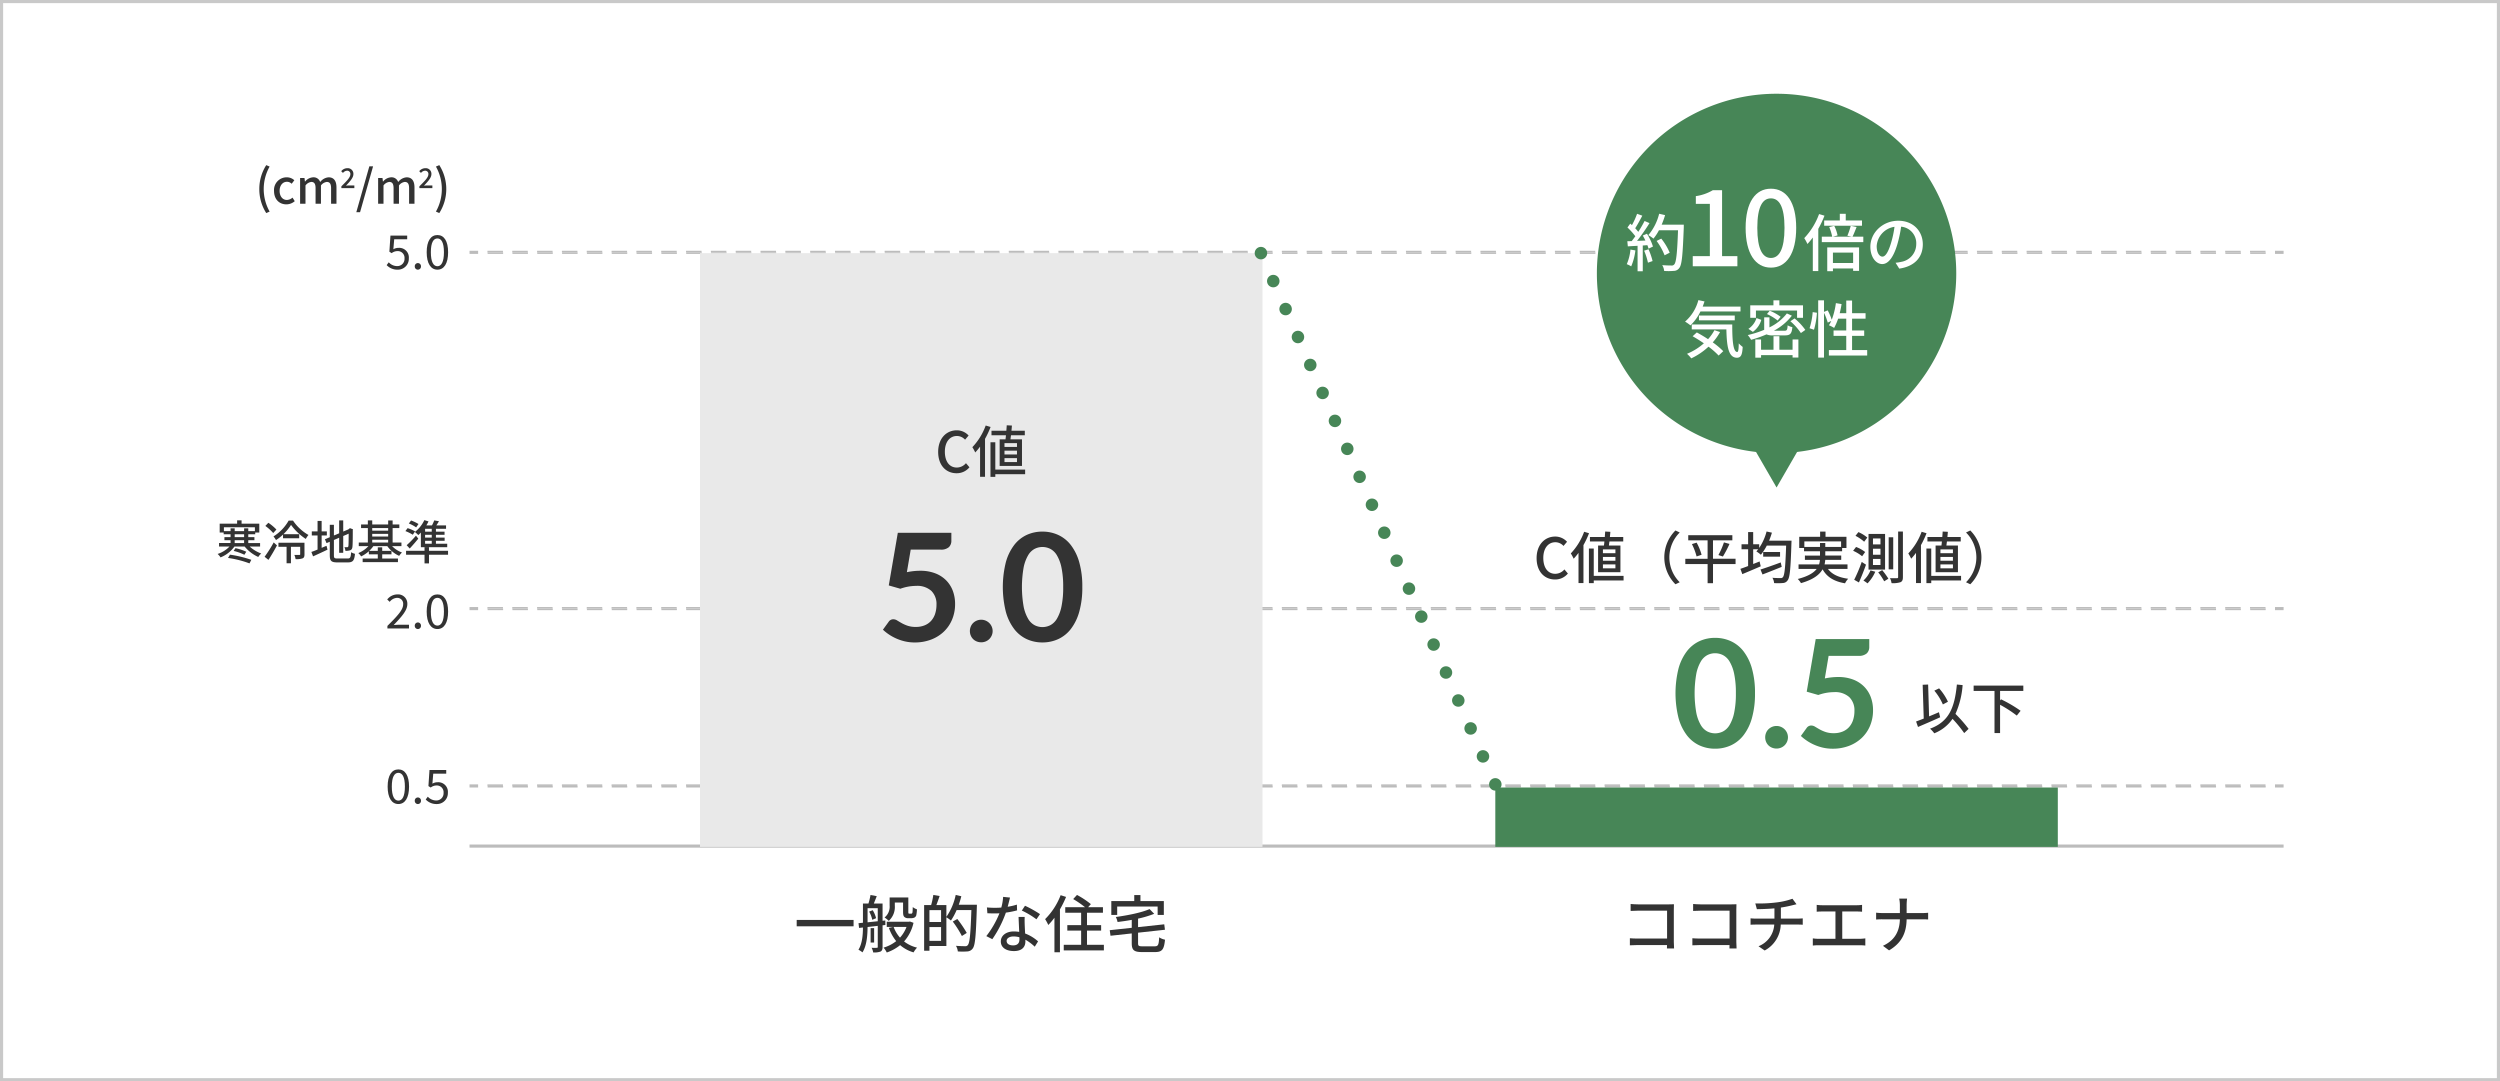 <svg id="img_performance14" xmlns="http://www.w3.org/2000/svg" xmlns:xlink="http://www.w3.org/1999/xlink" width="800" height="346" viewBox="0 0 800 346">
  <rect x="0" y="0" width="800" height="346" fill="#808080" stroke="none"/>
  <defs>
    <clipPath id="clip-path">
      <rect id="長方形_24309" data-name="長方形 24309" width="800" height="346" fill="none"/>
    </clipPath>
  </defs>
  <rect id="長方形_24304" data-name="長方形 24304" width="798.999" height="345" transform="translate(0.5 0.5)" fill="#fff"/>
  <path id="パス_12587" data-name="パス 12587" d="M1,1H799V345H1ZM0,346H800V0H0Z" fill="#c9c9c9"/>
  <g id="グループ_11950" data-name="グループ 11950">
    <g id="グループ_11949" data-name="グループ 11949" clip-path="url(#clip-path)">
      <path id="パス_12588" data-name="パス 12588" d="M123.73,84.838l.675-.9a3.62,3.62,0,0,0,2.7,1.214,2.3,2.3,0,0,0,2.34-2.43,2.159,2.159,0,0,0-2.28-2.369,3.009,3.009,0,0,0-1.83.66l-.735-.465.345-5.145H130.3v1.17h-4.155l-.27,3.195a3.2,3.2,0,0,1,1.635-.451,3.082,3.082,0,0,1,3.315,3.36,3.491,3.491,0,0,1-3.6,3.615,4.671,4.671,0,0,1-3.495-1.455" fill="#333"/>
      <path id="パス_12589" data-name="パス 12589" d="M132.73,85.258a.993.993,0,1,1,1.98,0,.991.991,0,1,1-1.98,0" fill="#333"/>
      <path id="パス_12590" data-name="パス 12590" d="M136.54,80.713c0-3.584,1.305-5.5,3.435-5.5s3.42,1.935,3.42,5.5c0,3.586-1.29,5.58-3.42,5.58s-3.435-1.994-3.435-5.58m5.52,0c0-3.135-.84-4.409-2.085-4.409-1.26,0-2.1,1.274-2.1,4.409s.84,4.485,2.1,4.485c1.245,0,2.085-1.35,2.085-4.485" fill="#333"/>
      <path id="パス_12591" data-name="パス 12591" d="M123.97,200.288c3.225-3.21,5.04-5.13,5.04-6.885a1.885,1.885,0,0,0-2.025-2.085,3.129,3.129,0,0,0-2.28,1.276l-.795-.766a4.2,4.2,0,0,1,3.24-1.619,2.961,2.961,0,0,1,3.195,3.135c0,2.009-1.831,4-4.365,6.673.57-.044,1.23-.1,1.8-.1h3.1V201.1H123.97Z" fill="#333"/>
      <path id="パス_12592" data-name="パス 12592" d="M132.73,200.258a.993.993,0,1,1,1.98,0,.991.991,0,1,1-1.98,0" fill="#333"/>
      <path id="パス_12593" data-name="パス 12593" d="M136.54,195.713c0-3.584,1.305-5.5,3.435-5.5s3.42,1.935,3.42,5.5c0,3.586-1.29,5.58-3.42,5.58s-3.435-1.994-3.435-5.58m5.52,0c0-3.135-.84-4.409-2.085-4.409-1.26,0-2.1,1.274-2.1,4.409s.84,4.485,2.1,4.485c1.245,0,2.085-1.35,2.085-4.485" fill="#333"/>
      <path id="パス_12594" data-name="パス 12594" d="M124.045,251.713c0-3.584,1.305-5.5,3.435-5.5s3.42,1.935,3.42,5.5c0,3.586-1.29,5.58-3.42,5.58s-3.435-1.994-3.435-5.58m5.52,0c0-3.135-.84-4.409-2.085-4.409s-2.1,1.274-2.1,4.409.84,4.485,2.1,4.485,2.085-1.35,2.085-4.485" fill="#333"/>
      <path id="パス_12595" data-name="パス 12595" d="M132.73,256.258a.993.993,0,1,1,1.98,0,.991.991,0,1,1-1.98,0" fill="#333"/>
      <path id="パス_12596" data-name="パス 12596" d="M136.225,255.838l.675-.9a3.62,3.62,0,0,0,2.7,1.214,2.3,2.3,0,0,0,2.34-2.43,2.159,2.159,0,0,0-2.28-2.369,3.009,3.009,0,0,0-1.83.66l-.735-.465.345-5.145h5.355v1.17H138.64l-.27,3.195a3.2,3.2,0,0,1,1.635-.451,3.082,3.082,0,0,1,3.315,3.36,3.491,3.491,0,0,1-3.6,3.615,4.671,4.671,0,0,1-3.495-1.455" fill="#333"/>
      <path id="パス_12597" data-name="パス 12597" d="M79.9,174.9a11.237,11.237,0,0,0,3.69,2.22,5.1,5.1,0,0,0-.944,1.111,11.951,11.951,0,0,1-4.351-3.331H75.01a10.015,10.015,0,0,1-4.44,3.465,5.3,5.3,0,0,0-.93-1.1,9.181,9.181,0,0,0,3.795-2.37H70.09v-1.125h3.69v-.915H71.815v-.975H73.78v-.914H71.575V170.4H70.3v-2.835h5.579v-1.049h1.426v1.049h5.669V170.4H81.669v.571h-2.22v.914h1.966v.975H79.449v.915h3.78V174.9Zm-6.119-4.935v-.9H75.1v.9h3.015v-.9h1.334v.9h2.115v-1.23H71.65v1.23Zm-.2,7.53a36.016,36.016,0,0,1,6.84,1.65l-.585,1.14a32.442,32.442,0,0,0-6.869-1.74Zm1.77-2.085a17.023,17.023,0,0,1,3.465,1.141l-.614.974a16.845,16.845,0,0,0-3.435-1.23Zm-.254-3.525h3.015v-.914H75.1Zm0,1.89h3.015v-.915H75.1Z" fill="#333"/>
      <path id="パス_12598" data-name="パス 12598" d="M84.67,178.168a39.232,39.232,0,0,0,2.91-4.59l1.05.946c-.81,1.529-1.815,3.255-2.73,4.635Zm2.76-7.59a14.7,14.7,0,0,0-2.52-2.279l.96-1.006a15.088,15.088,0,0,1,2.58,2.16Zm6.33-3.989a14.749,14.749,0,0,0,4.95,4.6,7.268,7.268,0,0,0-.855,1.275,17.85,17.85,0,0,1-4.725-4.5,15.6,15.6,0,0,1-2.445,2.984H95.74v1.291H90.565v-1.17a14.809,14.809,0,0,1-2.25,1.754,8.052,8.052,0,0,0-.8-1.169,14.175,14.175,0,0,0,4.86-5.07Zm3.675,10.8c0,.674-.12,1.08-.615,1.289a5.8,5.8,0,0,1-2.235.24,4.973,4.973,0,0,0-.4-1.349c.75.029,1.41.014,1.605.014.225-.014.27-.059.27-.224v-2.386H93.1v5.28H91.705v-5.28h-2.6v-1.305h8.325Z" fill="#333"/>
      <path id="パス_12599" data-name="パス 12599" d="M102.925,175.319c.509-.225,1.049-.45,1.56-.66l.315,1.23c-1.576.765-3.286,1.545-4.62,2.145l-.541-1.411c.541-.179,1.23-.449,1.98-.764v-4.5H99.775v-1.32h1.844v-3.33h1.306v3.33h1.665v1.32h-1.665Zm8.339,3.4c.825,0,.975-.375,1.1-2.01a3.98,3.98,0,0,0,1.23.51c-.195,2.07-.615,2.746-2.25,2.746H107.9c-1.845,0-2.369-.466-2.369-2.266v-4.334l-1.036.434-.525-1.229,1.561-.66v-3.975h1.319v3.42l1.681-.7V166.53h1.3V170.1l1.635-.69.27-.209.24-.2.975.375-.06.24c0,2.79-.03,4.83-.12,5.415-.075.629-.33.96-.795,1.08a4.622,4.622,0,0,1-1.44.165,4.289,4.289,0,0,0-.315-1.185c.315.015.72.015.87.015.195,0,.33-.06.39-.361s.09-1.7.09-3.974l-1.74.75v5.385h-1.3v-4.831l-1.681.721v4.92c0,.84.165,1,1.125,1Z" fill="#333"/>
      <path id="パス_12600" data-name="パス 12600" d="M125.469,174.764a8.541,8.541,0,0,0,3.165,2.039,5.676,5.676,0,0,0-.9,1.08,9.57,9.57,0,0,1-3.795-3.119H119.47a9.594,9.594,0,0,1-1.32,1.514h2.745v-1.125h1.41v1.125h2.969v1.111h-2.969v1.334h5.039v1.155H116.05v-1.155h4.845v-1.334H118.03V176.4a10.511,10.511,0,0,1-2.475,1.651,4.717,4.717,0,0,0-.9-1.066,8.947,8.947,0,0,0,3.24-2.219h-3.09v-1.156h2.91v-4.634H115.54v-1.14h2.175v-1.3h1.4v1.3h5.1v-1.291h1.425v1.291h2.145v1.14h-2.145v4.634h2.82v1.156Zm-6.359-4.951h5.1v-.84h-5.1Zm0,1.875h5.1v-.854h-5.1Zm0,1.92h5.1v-.9h-5.1Z" fill="#333"/>
      <path id="パス_12601" data-name="パス 12601" d="M132.1,171.119a13.418,13.418,0,0,0-2.37-1.17l.705-.945a12.649,12.649,0,0,1,2.385,1.035Zm11.279,6.389h-6.1v2.775H135.85v-2.775h-5.91v-1.244h5.91v-1.141h1.424v1.141h6.1Zm-13.244-3.045a30.5,30.5,0,0,0,2.969-3.045l.75.945c-.839,1.051-1.829,2.175-2.744,3.165Zm3.03-5.7a10.585,10.585,0,0,0-2.34-1.245l.72-.96a12.488,12.488,0,0,1,2.37,1.125Zm1.515,1.665c-.27.284-.555.554-.826.795a11.833,11.833,0,0,0-1.094-.991,10.357,10.357,0,0,0,3.03-3.795l1.335.42a13.193,13.193,0,0,1-.69,1.261h1.8a12.806,12.806,0,0,0,.721-1.59l1.514.27c-.27.449-.554.914-.824,1.32h3.089v1.094h-3.239v.916h2.759v1.019h-2.759v.885h2.789v1.02h-2.789V174h3.614v1.1H134.68Zm3.48-1.216h-2.13v.916h2.13Zm0,1.935h-2.13v.885h2.13Zm0,1.9h-2.13V174h2.13Z" fill="#333"/>
      <rect id="長方形_24305" data-name="長方形 24305" width="580" height="0.5" transform="translate(150.5 270.5)" fill="none" stroke="#bcbcbc" stroke-miterlimit="10" stroke-width="0.5"/>
      <rect id="長方形_24306" data-name="長方形 24306" width="580" height="0.5" transform="translate(150.5 232.5)" fill="none" stroke="#fff" stroke-miterlimit="10" stroke-width="0.5"/>
      <path id="パス_12602" data-name="パス 12602" d="M728,251.25h2.5v.5H728" fill="none" stroke="#bcbcbc" stroke-miterlimit="10" stroke-width="0.5"/>
      <line id="線_291" data-name="線 291" x1="570.531" transform="translate(154.49 251.75)" fill="none" stroke="#bcbcbc" stroke-miterlimit="10" stroke-width="0.5" stroke-dasharray="4.965 2.979"/>
      <path id="パス_12603" data-name="パス 12603" d="M153,251.75h-2.5v-.5H153" fill="none" stroke="#bcbcbc" stroke-miterlimit="10" stroke-width="0.5"/>
      <line id="線_292" data-name="線 292" x2="570.531" transform="translate(155.979 251.25)" fill="none" stroke="#bcbcbc" stroke-miterlimit="10" stroke-width="0.5" stroke-dasharray="4.965 2.979"/>
      <path id="パス_12604" data-name="パス 12604" d="M728,80.5h2.5V81H728" fill="none" stroke="#bcbcbc" stroke-miterlimit="10" stroke-width="0.5"/>
      <line id="線_293" data-name="線 293" x1="570.531" transform="translate(154.49 81)" fill="none" stroke="#bcbcbc" stroke-miterlimit="10" stroke-width="0.5" stroke-dasharray="4.965 2.979"/>
      <path id="パス_12605" data-name="パス 12605" d="M153,81h-2.5v-.5H153" fill="none" stroke="#bcbcbc" stroke-miterlimit="10" stroke-width="0.5"/>
      <line id="線_294" data-name="線 294" x2="570.531" transform="translate(155.979 80.5)" fill="none" stroke="#bcbcbc" stroke-miterlimit="10" stroke-width="0.5" stroke-dasharray="4.965 2.979"/>
      <path id="パス_12606" data-name="パス 12606" d="M728,194.5h2.5v.5H728" fill="none" stroke="#bcbcbc" stroke-miterlimit="10" stroke-width="0.5"/>
      <line id="線_295" data-name="線 295" x1="570.531" transform="translate(154.49 195)" fill="none" stroke="#bcbcbc" stroke-miterlimit="10" stroke-width="0.5" stroke-dasharray="4.965 2.979"/>
      <path id="パス_12607" data-name="パス 12607" d="M153,195h-2.5v-.5H153" fill="none" stroke="#bcbcbc" stroke-miterlimit="10" stroke-width="0.5"/>
      <line id="線_296" data-name="線 296" x2="570.531" transform="translate(155.979 194.5)" fill="none" stroke="#bcbcbc" stroke-miterlimit="10" stroke-width="0.5" stroke-dasharray="4.965 2.979"/>
      <rect id="長方形_24307" data-name="長方形 24307" width="580" height="0.5" transform="translate(150.5 156.5)" fill="none" stroke="#fff" stroke-miterlimit="10" stroke-width="0.5"/>
      <rect id="長方形_24308" data-name="長方形 24308" width="580" height="0.5" transform="translate(150.5 118.5)" fill="none" stroke="#fff" stroke-miterlimit="10" stroke-width="0.5"/>
      <path id="パス_12608" data-name="パス 12608" d="M82.981,60.505a14.132,14.132,0,0,1,2.22-7.664l1.08.465a14.657,14.657,0,0,0,0,14.4l-1.08.48a14.149,14.149,0,0,1-2.22-7.68" fill="#333"/>
      <path id="パス_12609" data-name="パス 12609" d="M87.691,61.075A4.049,4.049,0,0,1,91.77,56.74a3.54,3.54,0,0,1,2.415.945l-.854,1.125a2.157,2.157,0,0,0-1.471-.645c-1.4,0-2.385,1.17-2.385,2.91s.96,2.91,2.325,2.91a2.824,2.824,0,0,0,1.8-.75l.72,1.14a4.083,4.083,0,0,1-2.685,1.019c-2.235,0-3.944-1.574-3.944-4.319" fill="#333"/>
      <path id="パス_12610" data-name="パス 12610" d="M96.031,56.95h1.41l.135,1.155h.045a3.594,3.594,0,0,1,2.55-1.365,2.2,2.2,0,0,1,2.28,1.515,3.8,3.8,0,0,1,2.684-1.515c1.725,0,2.536,1.17,2.536,3.27V65.2h-1.725V60.22c0-1.425-.45-2-1.38-2a2.752,2.752,0,0,0-1.86,1.125V65.2h-1.725V60.22c0-1.425-.435-2-1.38-2a2.729,2.729,0,0,0-1.845,1.125V65.2H96.031Z" fill="#333"/>
      <path id="パス_12611" data-name="パス 12611" d="M109.24,59.619c1.793-1.758,2.877-2.877,2.877-3.855a1.019,1.019,0,0,0-1.093-1.137,1.742,1.742,0,0,0-1.268.717l-.569-.56a2.526,2.526,0,0,1,1.959-.962,1.8,1.8,0,0,1,1.942,1.889c0,1.145-1.041,2.3-2.379,3.7.324-.035.734-.061,1.05-.061h1.634v.857H109.24Z" fill="#333"/>
      <path id="パス_12612" data-name="パス 12612" d="M118.19,53.216h1.2L115.22,67.9h-1.2Z" fill="#333"/>
      <path id="パス_12613" data-name="パス 12613" d="M121,56.95H122.4l.136,1.155h.045a3.592,3.592,0,0,1,2.55-1.365,2.2,2.2,0,0,1,2.279,1.515A3.8,3.8,0,0,1,130.1,56.74c1.725,0,2.535,1.17,2.535,3.27V65.2H130.91V60.22c0-1.425-.45-2-1.38-2a2.754,2.754,0,0,0-1.86,1.125V65.2h-1.725V60.22c0-1.425-.434-2-1.38-2a2.728,2.728,0,0,0-1.844,1.125V65.2H121Z" fill="#333"/>
      <path id="パス_12614" data-name="パス 12614" d="M134.205,59.619c1.792-1.758,2.876-2.877,2.876-3.855a1.019,1.019,0,0,0-1.093-1.137,1.74,1.74,0,0,0-1.267.717l-.569-.56a2.524,2.524,0,0,1,1.958-.962,1.8,1.8,0,0,1,1.942,1.889c0,1.145-1.04,2.3-2.378,3.7.323-.035.734-.061,1.049-.061h1.634v.857h-4.152Z" fill="#333"/>
      <path id="パス_12615" data-name="パス 12615" d="M139.495,67.705a14.657,14.657,0,0,0,0-14.4l1.08-.465a14.289,14.289,0,0,1,0,15.343Z" fill="#333"/>
    </g>
  </g>
  <rect id="長方形_24310" data-name="長方形 24310" width="180" height="190" transform="translate(224 81)" fill="#e9e9e9"/>
  <rect id="長方形_24311" data-name="長方形 24311" width="180" height="19" transform="translate(478.5 252)" fill="#478657"/>
  <line id="線_297" data-name="線 297" transform="translate(403.5 81)" fill="none" stroke="#478657" stroke-linecap="round" stroke-miterlimit="10" stroke-width="4"/>
  <line id="線_298" data-name="線 298" x2="69.079" y2="156.579" transform="translate(407.447 89.947)" fill="none" stroke="#478657" stroke-linecap="round" stroke-miterlimit="10" stroke-width="4" stroke-dasharray="0 9.779"/>
  <line id="線_299" data-name="線 299" transform="translate(478.5 251)" fill="none" stroke="#478657" stroke-linecap="round" stroke-miterlimit="10" stroke-width="4"/>
  <g id="グループ_11951" data-name="グループ 11951" clip-path="url(#clip-path)">
    <path id="パス_12616" data-name="パス 12616" d="M626,87.5A57.5,57.5,0,1,1,568.5,30,57.5,57.5,0,0,1,626,87.5" fill="#478657"/>
    <path id="パス_12617" data-name="パス 12617" d="M300.213,144.61c0-4.321,2.629-6.914,5.978-6.914a5.1,5.1,0,0,1,3.762,1.674l-1.134,1.333a3.525,3.525,0,0,0-2.592-1.189c-2.287,0-3.871,1.908-3.871,5.024,0,3.15,1.476,5.077,3.816,5.077a3.835,3.835,0,0,0,2.936-1.4l1.116,1.314a5.232,5.232,0,0,1-4.123,1.908c-3.331,0-5.888-2.484-5.888-6.823" fill="#333"/>
    <path id="パス_12618" data-name="パス 12618" d="M316.99,136.634a29,29,0,0,1-1.783,3.8v12.153h-1.584v-9.668a20.867,20.867,0,0,1-1.549,1.872,12.908,12.908,0,0,0-.918-1.692,20.024,20.024,0,0,0,4.268-6.933Zm11.055,15.106H318.5v.864h-1.549V141.531H318.5v8.75h9.542Zm-6.283-11.163c.053-.4.107-.847.143-1.3h-4.627v-1.44h4.753c.055-.612.09-1.206.126-1.746l1.657.09c-.036.522-.09,1.1-.144,1.656h4.267v1.44h-4.411c-.072.45-.126.9-.18,1.3h3.691v8.517h-7.148v-8.517Zm3.673,1.224h-4v1.225h4Zm0,2.413h-4v1.225h4Zm0,2.394h-4v1.261h4Z" fill="#333"/>
    <path id="パス_12619" data-name="パス 12619" d="M290.2,183.1a22.257,22.257,0,0,1,2.208-.348,20.06,20.06,0,0,1,2.04-.108,13.194,13.194,0,0,1,4.824.816,9.878,9.878,0,0,1,3.5,2.256,9.464,9.464,0,0,1,2.136,3.372,11.829,11.829,0,0,1,.72,4.164,12.72,12.72,0,0,1-.972,5.04,11.371,11.371,0,0,1-2.7,3.9,12.16,12.16,0,0,1-4.092,2.509,14.547,14.547,0,0,1-5.147.887,13.8,13.8,0,0,1-3.1-.336,15.33,15.33,0,0,1-5.124-2.2,14.934,14.934,0,0,1-1.956-1.548l1.824-2.519a1.772,1.772,0,0,1,1.512-.817,2.329,2.329,0,0,1,1.224.384q.624.384,1.428.84a11.653,11.653,0,0,0,1.9.841,7.945,7.945,0,0,0,2.627.384,7.322,7.322,0,0,0,2.88-.529,5.616,5.616,0,0,0,2.076-1.475,6.332,6.332,0,0,0,1.249-2.257,9.281,9.281,0,0,0,.419-2.844,5.886,5.886,0,0,0-1.644-4.428,6.716,6.716,0,0,0-4.859-1.6,15.181,15.181,0,0,0-5.065.912l-3.7-1.057L287.3,170.5h17.136v2.52a2.79,2.79,0,0,1-.792,2.064,3.717,3.717,0,0,1-2.688.792h-9.528Z" fill="#333"/>
    <path id="パス_12620" data-name="パス 12620" d="M310.364,201.936a3.694,3.694,0,0,1,.276-1.416,3.48,3.48,0,0,1,.756-1.151,3.676,3.676,0,0,1,2.592-1.057,3.556,3.556,0,0,1,1.429.288,3.812,3.812,0,0,1,1.151.769,3.6,3.6,0,0,1,0,5.135,3.619,3.619,0,0,1-1.151.756,3.673,3.673,0,0,1-1.429.277,3.745,3.745,0,0,1-1.439-.277,3.448,3.448,0,0,1-1.153-.756,3.5,3.5,0,0,1-.756-1.139,3.669,3.669,0,0,1-.276-1.429" fill="#333"/>
    <path id="パス_12621" data-name="パス 12621" d="M346.34,187.848a28.45,28.45,0,0,1-.972,7.885,16.145,16.145,0,0,1-2.688,5.531,10.86,10.86,0,0,1-4.056,3.252,12.02,12.02,0,0,1-5.051,1.068,11.862,11.862,0,0,1-5.029-1.068,10.8,10.8,0,0,1-4.019-3.252,16.088,16.088,0,0,1-2.664-5.531,32.907,32.907,0,0,1,0-15.781,16.11,16.11,0,0,1,2.664-5.52,10.823,10.823,0,0,1,4.019-3.252,11.861,11.861,0,0,1,5.029-1.067,12.02,12.02,0,0,1,5.051,1.067,10.879,10.879,0,0,1,4.056,3.252,16.167,16.167,0,0,1,2.688,5.52,28.412,28.412,0,0,1,.972,7.9m-6.12,0a29.324,29.324,0,0,0-.552-6.239,12.586,12.586,0,0,0-1.475-3.937,5.4,5.4,0,0,0-2.124-2.052,5.625,5.625,0,0,0-2.5-.587,5.491,5.491,0,0,0-2.46.587,5.346,5.346,0,0,0-2.1,2.052,12.587,12.587,0,0,0-1.452,3.937,36.317,36.317,0,0,0,0,12.479,12.586,12.586,0,0,0,1.452,3.937,5.353,5.353,0,0,0,2.1,2.052,5.491,5.491,0,0,0,2.46.587,5.624,5.624,0,0,0,2.5-.587,5.412,5.412,0,0,0,2.124-2.052,12.585,12.585,0,0,0,1.475-3.937,29.328,29.328,0,0,0,.552-6.24" fill="#333"/>
    <rect id="長方形_24312" data-name="長方形 24312" width="18.204" height="2.041" transform="translate(254.941 294.378)" fill="#333"/>
    <path id="パス_12622" data-name="パス 12622" d="M282.422,296.1V303c0,.78-.16,1.24-.66,1.5a5.79,5.79,0,0,1-2.34.28,5.18,5.18,0,0,0-.5-1.48c.74.02,1.44.02,1.641,0,.24,0,.32-.08.32-.3v-6.722l-3.261.361c-.02,2.56-.24,5.96-1.64,8.122a5.881,5.881,0,0,0-1.281-.841c1.241-2,1.421-4.8,1.441-7.121l-1.241.139-.179-1.52,1.42-.14v-6.141h1.76a21.769,21.769,0,0,0,.661-2.741l2,.38c-.321.8-.661,1.66-.941,2.361h2.8v5.5l.88-.08.02,1.44Zm-1.54-1.3v-4.181h-3.261v4.522Zm-1.62-3.54a8.605,8.605,0,0,1,1.08,2.56l-1.221.52a8.515,8.515,0,0,0-1-2.62Zm.46,10.341H278.6V297h1.12Zm12.6-6.3a13.361,13.361,0,0,1-3.02,5.962,10.857,10.857,0,0,0,4.161,1.98,7.1,7.1,0,0,0-1.121,1.521,11.449,11.449,0,0,1-4.3-2.322,13.964,13.964,0,0,1-4.28,2.362,6.737,6.737,0,0,0-1.021-1.561,11.935,11.935,0,0,0,4.041-2.081,14.252,14.252,0,0,1-2.341-4.24l1.321-.3h-2v-1.66h7.1l.32-.08Zm-5.981-5.5a5.98,5.98,0,0,1-1.941,4.881,7.117,7.117,0,0,0-1.339-1.081,4.428,4.428,0,0,0,1.62-3.84v-2.58h5.981v4.5c0,.339,0,.559.08.62a.4.4,0,0,0,.28.08h.44a.736.736,0,0,0,.34-.061.63.63,0,0,0,.2-.439c.04-.261.061-.861.08-1.621a4.1,4.1,0,0,0,1.341.72,11.245,11.245,0,0,1-.221,1.941,1.208,1.208,0,0,1-.639.72,2.426,2.426,0,0,1-.961.18h-1.02a1.668,1.668,0,0,1-1.181-.4c-.3-.28-.419-.641-.419-1.78V288.8h-2.641Zm-.38,6.821a10.584,10.584,0,0,0,2.04,3.421,10.722,10.722,0,0,0,2.081-3.421Z" fill="#333"/>
    <path id="パス_12623" data-name="パス 12623" d="M312.605,289.517s0,.641-.021.881c-.28,9.021-.519,12.122-1.32,13.123a2.23,2.23,0,0,1-1.74.939,21.194,21.194,0,0,1-3.021,0,4.347,4.347,0,0,0-.6-1.8c1.28.1,2.441.12,2.941.12a.9.9,0,0,0,.84-.341c.64-.66.9-3.681,1.16-11.222h-4.721a20.089,20.089,0,0,1-1.82,3.361,9.732,9.732,0,0,0-1.461-1.04v9.181h-5.421v1.521h-1.7V289.618h2.24a23.447,23.447,0,0,0,.7-3.242l2.021.341c-.34,1-.72,2.061-1.04,2.9h3.2v3.78a19.121,19.121,0,0,0,2.982-7.022l1.8.421c-.24.92-.5,1.84-.82,2.72Zm-15.184,5.522h3.721v-3.8h-3.721Zm3.721,1.62h-3.721v4.421h3.721Zm6.661,2.861a32.515,32.515,0,0,0-2.92-4.621l1.46-.82a35.673,35.673,0,0,1,3.021,4.461Z" fill="#333"/>
    <path id="パス_12624" data-name="パス 12624" d="M322.462,290.157a19.122,19.122,0,0,0,2.94-.68l.06,1.84a26.672,26.672,0,0,1-3.581.72,35.778,35.778,0,0,1-4.34,8.5l-1.921-.979a30.083,30.083,0,0,0,4.2-7.3c-.5.019-.981.04-1.46.04-.761,0-1.6-.021-2.4-.061l-.141-1.86c.78.08,1.74.12,2.541.12.66,0,1.36-.019,2.06-.08A16.323,16.323,0,0,0,321,287l2.2.221c-.16.7-.441,1.82-.74,2.94m5.441,5.6c.019.66.08,1.82.14,2.96a13.038,13.038,0,0,1,4.141,2.52l-1.06,1.7a15.651,15.651,0,0,0-3-2.241v.561c0,1.7-1.02,3.08-3.661,3.08-2.321,0-4.2-1-4.2-3.08,0-1.881,1.7-3.2,4.181-3.2a11.453,11.453,0,0,1,1.7.14c-.059-1.581-.16-3.461-.2-4.781H327.9c-.04.84-.021,1.54,0,2.341m-3.7,6.761c1.52,0,2.02-.84,2.02-1.92,0-.181,0-.42-.019-.681a6.965,6.965,0,0,0-1.861-.26c-1.32,0-2.22.6-2.22,1.42,0,.861.719,1.441,2.08,1.441m2.781-11.143,1.02-1.54a35.586,35.586,0,0,1,4.8,2.681l-1.14,1.66a25.532,25.532,0,0,0-4.681-2.8" fill="#333"/>
    <path id="パス_12625" data-name="パス 12625" d="M341.141,287.017a31.756,31.756,0,0,1-1.96,3.98v13.724h-1.76V293.678a23.277,23.277,0,0,1-1.96,2.32,17.847,17.847,0,0,0-1.021-1.88,21.52,21.52,0,0,0,4.961-7.662Zm12.1,15.323v1.78H340.4v-1.78h5.562V297.8h-4.421v-1.761h4.421v-3.961h-5.081V290.3H347.2a30.022,30.022,0,0,0-3.781-2.6l1.22-1.32a27.538,27.538,0,0,1,4.441,2.942l-.88.979h4.741v1.78h-5.1v3.961h4.521V297.8h-4.521v4.541Z" fill="#333"/>
    <path id="パス_12626" data-name="パス 12626" d="M369.5,302.82c1.12,0,1.3-.461,1.44-2.881a5.077,5.077,0,0,0,1.861.76c-.3,3.081-.881,3.961-3.181,3.961h-4.161c-2.581,0-3.3-.62-3.3-2.841V298.7l-6.8.74-.24-1.78,7.042-.761v-2.54c-1.52.279-3.06.5-4.541.68a5.881,5.881,0,0,0-.56-1.6c3.92-.54,8.3-1.42,10.8-2.54l1.481,1.521a32.522,32.522,0,0,1-5.161,1.54v2.72l8.381-.9.22,1.74-8.6.941v3.34c0,.88.219,1.021,1.42,1.021Zm-12-10.043H355.62v-4.44h7.342v-1.921h1.98v1.921h7.482v4.44h-1.981V290.1H357.5Z" fill="#333"/>
    <path id="パス_12627" data-name="パス 12627" d="M524.121,289.4h9.942c.54,0,1.241-.021,1.6-.039-.021.439-.04,1.16-.04,1.68V301.38c0,.7.04,1.68.08,2.12h-2.28c0-.28.019-.66.019-1.08h-9.482c-.819,0-1.82.04-2.4.08v-2.26c.581.039,1.461.1,2.322.1h9.582v-8.922h-9.343c-.78,0-1.8.041-2.32.081v-2.22c.7.059,1.66.119,2.32.119" fill="#333"/>
    <path id="パス_12628" data-name="パス 12628" d="M544.121,289.4h9.942c.54,0,1.241-.021,1.6-.039-.021.439-.04,1.16-.04,1.68V301.38c0,.7.04,1.68.08,2.12h-2.28c0-.28.019-.66.019-1.08h-9.482c-.819,0-1.82.04-2.4.08v-2.26c.581.039,1.461.1,2.322.1h9.582v-8.922h-9.343c-.78,0-1.8.041-2.32.081v-2.22c.7.059,1.66.119,2.32.119" fill="#333"/>
    <path id="パス_12629" data-name="パス 12629" d="M568.482,288.777a22.777,22.777,0,0,0,5.1-1.181l1.3,1.761c-.54.14-.98.239-1.3.319a36.517,36.517,0,0,1-3.7.741v3.541H575.2c.42,0,1.24-.04,1.679-.08v2.04c-.479-.04-1.12-.06-1.639-.06h-5.4a9.733,9.733,0,0,1-5.141,8.3L562.72,302.8a7.953,7.953,0,0,0,5.042-6.941H562c-.621,0-1.321.02-1.821.06v-2.06a16,16,0,0,0,1.8.1h5.841v-3.281c-1.981.18-4.161.24-5.621.26l-.5-1.841a43.992,43.992,0,0,0,6.781-.319" fill="#333"/>
    <path id="パス_12630" data-name="パス 12630" d="M583.121,289.677h10.942a12.751,12.751,0,0,0,1.8-.12v2.2a17.821,17.821,0,0,0-1.8-.08h-4.541v8.741h5.642a14.834,14.834,0,0,0,1.74-.139v2.3a13.85,13.85,0,0,0-1.74-.1h-13.2a15.109,15.109,0,0,0-1.861.1v-2.3a11.965,11.965,0,0,0,1.861.139h5.381v-8.741h-4.221c-.44,0-1.26.02-1.78.08v-2.2a14.006,14.006,0,0,0,1.78.12" fill="#333"/>
    <path id="パス_12631" data-name="パス 12631" d="M607.742,287.557h2.521a18.192,18.192,0,0,0-.14,2.16v2.461h4.961a14.689,14.689,0,0,0,1.92-.1v2.161c-.36-.04-1.241-.061-1.941-.061h-4.94c-.08,4.222-1.461,7.482-5.621,9.942l-1.961-1.459c3.841-1.781,5.321-4.7,5.421-8.483h-5.541a19.87,19.87,0,0,0-2.061.08v-2.2a17.706,17.706,0,0,0,2.021.12h5.581v-2.461a10.4,10.4,0,0,0-.22-2.16" fill="#333"/>
    <path id="パス_12632" data-name="パス 12632" d="M491.713,178.61c0-4.321,2.629-6.914,5.978-6.914a5.1,5.1,0,0,1,3.762,1.674l-1.134,1.333a3.525,3.525,0,0,0-2.592-1.189c-2.287,0-3.871,1.908-3.871,5.024,0,3.15,1.476,5.077,3.816,5.077a3.835,3.835,0,0,0,2.936-1.4l1.116,1.314a5.232,5.232,0,0,1-4.123,1.908c-3.331,0-5.888-2.484-5.888-6.823" fill="#333"/>
    <path id="パス_12633" data-name="パス 12633" d="M508.49,170.634a29,29,0,0,1-1.783,3.8v12.153h-1.584v-9.668a20.867,20.867,0,0,1-1.549,1.872,12.908,12.908,0,0,0-.918-1.692,20.024,20.024,0,0,0,4.268-6.933Zm11.055,15.106H510v.864h-1.549V175.531H510v8.75h9.542Zm-6.283-11.163c.053-.4.107-.847.143-1.3h-4.627v-1.44h4.753c.055-.612.09-1.206.126-1.746l1.657.09c-.036.522-.09,1.1-.144,1.656h4.267v1.44h-4.411c-.072.45-.126.9-.18,1.3h3.691v8.517h-7.148v-8.517Zm3.673,1.224h-4v1.225h4Zm0,2.413h-4v1.225h4Zm0,2.394h-4v1.261h4Z" fill="#333"/>
    <path id="パス_12634" data-name="パス 12634" d="M536.141,169.751l1.369.648a11.215,11.215,0,0,0,0,15.917l-1.369.649a12.175,12.175,0,0,1,0-17.214" fill="#333"/>
    <path id="パス_12635" data-name="パス 12635" d="M555.383,180.5h-7.22v6.121h-1.728V180.5H539.3v-1.694h7.13V172.9h-6.193v-1.638h14.116V172.9h-6.195v5.905h7.22Zm-12.459-6.86a18,18,0,0,1,1.584,3.888l-1.6.541a19.605,19.605,0,0,0-1.494-3.962Zm6.968,3.979a24.25,24.25,0,0,0,1.765-4.052l1.782.487a34.792,34.792,0,0,1-2.107,4.033Z" fill="#333"/>
    <path id="パス_12636" data-name="パス 12636" d="M573.293,173.011s-.018.611-.036.845c-.252,8.1-.486,10.966-1.224,11.866a1.9,1.9,0,0,1-1.549.846,17.123,17.123,0,0,1-2.772.018,3.9,3.9,0,0,0-.54-1.692c1.134.09,2.142.09,2.593.09a.8.8,0,0,0,.756-.288c.54-.594.81-3.259,1.043-10.1h-6.193a16.009,16.009,0,0,1-1.891,2.917,12.517,12.517,0,0,0-1.44-1.063,7.213,7.213,0,0,0,.576-.683h-1.6v4.716c.684-.269,1.368-.54,2.052-.828l.361,1.567c-2.035.883-4.214,1.8-5.889,2.5l-.611-1.693c.683-.234,1.53-.54,2.467-.9v-5.365h-2.108v-1.6h2.108v-3.907h1.62v3.907h1.926v1.17a16.842,16.842,0,0,0,2.359-5.258l1.711.378a25.673,25.673,0,0,1-.9,2.558Zm-3.15,8.389c-2.125.865-4.394,1.765-6.14,2.432l-.649-1.585c1.584-.5,4.124-1.387,6.482-2.268Zm-.523-3.258h-5.4V176.63h5.4Z" fill="#333"/>
    <path id="パス_12637" data-name="パス 12637" d="M584.955,182.067c1.26,1.71,3.439,2.736,6.464,3.133a6.007,6.007,0,0,0-1.008,1.458c-3.511-.594-5.8-2-7.185-4.484-.972,1.729-2.952,3.295-6.914,4.43a6.619,6.619,0,0,0-1.026-1.332c3.313-.847,5.095-1.981,6.05-3.205h-5.8v-1.459h6.572a6.758,6.758,0,0,0,.27-1.44h-4.807v-1.386H582.4v-1.369h-5.113v-1.044h-1.531v-3.6h6.68v-1.656h1.729v1.656h6.7v3.6h-1.387v1.044H584.09v1.369h5.1v1.386h-5.113a9.712,9.712,0,0,1-.216,1.44H591.2v1.459Zm-2.557-7.04v-1.278h1.692v1.278h5.06v-1.783H577.393v1.783Z" fill="#333"/>
    <path id="パス_12638" data-name="パス 12638" d="M593.935,175.028a10.8,10.8,0,0,1,2.917,1.62l-.973,1.35A12.522,12.522,0,0,0,593,176.251Zm1.818,4.789,1.369.881c-.667,1.891-1.512,4.016-2.269,5.691l-1.512-.864a49.056,49.056,0,0,0,2.412-5.708m-1.062-9.543a11.073,11.073,0,0,1,2.846,1.747l-1.009,1.332a12.826,12.826,0,0,0-2.773-1.891Zm5.4,12.675a12.482,12.482,0,0,1-2.485,3.728,10.969,10.969,0,0,0-1.315-.9,9.32,9.32,0,0,0,2.27-3.242Zm3.133-.684h-5.294V170.85h5.294Zm-3.871-8.067h2.4v-1.89h-2.4Zm0,3.314h2.4v-1.927h-2.4Zm0,3.277h2.4v-1.927h-2.4Zm2.953,1.657a24.419,24.419,0,0,1,1.98,2.736l-1.35.828a18.277,18.277,0,0,0-1.909-2.862Zm3.528-.271h-1.458V171.93h1.458Zm3.1-12.081v14.53c0,.937-.2,1.405-.757,1.674a7.727,7.727,0,0,1-2.881.307,5.759,5.759,0,0,0-.486-1.6c1.009.036,1.927.036,2.215.018.27,0,.378-.09.378-.378V170.094Z" fill="#333"/>
    <path id="パス_12639" data-name="パス 12639" d="M616.49,170.634a28.991,28.991,0,0,1-1.783,3.8v12.153h-1.584v-9.668a20.857,20.857,0,0,1-1.549,1.872,12.9,12.9,0,0,0-.918-1.692,20.024,20.024,0,0,0,4.268-6.933Zm11.055,15.106H618v.864h-1.549V175.531H618v8.75h9.542Zm-6.283-11.163c.053-.4.107-.847.143-1.3h-4.627v-1.44h4.753c.055-.612.09-1.206.126-1.746l1.657.09c-.036.522-.09,1.1-.144,1.656h4.267v1.44h-4.411c-.072.45-.126.9-.18,1.3h3.691v8.517h-7.148v-8.517Zm3.673,1.224h-4v1.225h4Zm0,2.413h-4v1.225h4Zm0,2.394h-4v1.261h4Z" fill="#333"/>
    <path id="パス_12640" data-name="パス 12640" d="M630.493,186.965l-1.369-.648a11.216,11.216,0,0,0,0-15.917l1.369-.649a12.175,12.175,0,0,1,0,17.214" fill="#333"/>
    <path id="パス_12641" data-name="パス 12641" d="M620.855,229.527c-2.449,1.117-5.1,2.25-7.094,3.1l-.612-1.747c.684-.252,1.53-.576,2.448-.935l-.342-10.822,1.747-.072.306,10.191c1.044-.432,2.106-.882,3.151-1.333Zm7.688,5.059a39.993,39.993,0,0,0-3.727-4.555,12.839,12.839,0,0,1-5.852,4.627,8.434,8.434,0,0,0-1.35-1.476c5.978-2.214,7.85-6.554,8.588-14.134l1.837.18a27.34,27.34,0,0,1-2.287,9.218,45.147,45.147,0,0,1,4.2,4.79Zm-6.824-9.164a17.858,17.858,0,0,0-2.736-4.411l1.53-.738a17.206,17.206,0,0,1,2.827,4.285Z" fill="#333"/>
    <path id="パス_12642" data-name="パス 12642" d="M640.025,221.1v3.043l.306-.36a42.318,42.318,0,0,1,6.265,3.672l-1.223,1.531a39.783,39.783,0,0,0-5.348-3.457v9.056h-1.783V221.1h-6.68V219.39h15.9V221.1Z" fill="#333"/>
    <path id="パス_12643" data-name="パス 12643" d="M523.325,80.138a18.557,18.557,0,0,1-1.341,5.1,7.659,7.659,0,0,0-1.42-.7,15.1,15.1,0,0,0,1.18-4.682Zm3.7-5.34a16.869,16.869,0,0,1,1.921,4.1l-1.421.681a10.058,10.058,0,0,0-.359-1.12l-1.48.1V86.8h-1.661V78.658c-1.14.061-2.2.12-3.121.181l-.16-1.641,1.4-.04c.379-.48.76-1,1.16-1.561a21.6,21.6,0,0,0-2.521-2.8l.9-1.241c.179.161.36.321.54.481a23.071,23.071,0,0,0,1.64-3.621l1.68.6c-.72,1.361-1.56,2.941-2.28,4.021a11.766,11.766,0,0,1,.98,1.16,37.513,37.513,0,0,0,2.021-3.48l1.58.68a62.661,62.661,0,0,1-3.981,5.681l2.66-.1a17.2,17.2,0,0,0-.839-1.6Zm.5,4.961a21.8,21.8,0,0,1,1.3,3.781l-1.48.519a21.526,21.526,0,0,0-1.221-3.84ZM538.809,72.8c-.341,8.822-.6,11.943-1.441,12.963a2.136,2.136,0,0,1-1.761.92,19.01,19.01,0,0,1-3.081.02,4.164,4.164,0,0,0-.62-1.86c1.3.1,2.5.12,2.982.12a.957.957,0,0,0,.859-.34c.641-.641.961-3.6,1.221-10.942h-6.1a15.531,15.531,0,0,1-1.76,2.68,13.907,13.907,0,0,0-1.64-1.12,16.75,16.75,0,0,0,3.461-6.842l1.9.441a26.863,26.863,0,0,1-1.1,3.06h7.082Zm-6.142,8.9a19.606,19.606,0,0,0-2.561-4.6l1.5-.74a18.9,18.9,0,0,1,2.7,4.5Z" fill="#fff"/>
    <path id="パス_12644" data-name="パス 12644" d="M541.68,81.971h5.474V65.244h-4.488V62.763a14.751,14.751,0,0,0,5.44-1.9h2.957V81.971h4.9V85.2H541.68Z" fill="#fff"/>
    <path id="パス_12645" data-name="パス 12645" d="M558.6,72.927c0-8.192,3.128-12.544,8.091-12.544,5,0,8.091,4.385,8.091,12.544,0,8.193-3.093,12.715-8.091,12.715-4.963,0-8.091-4.522-8.091-12.715m12.443,0c0-7-1.8-9.45-4.352-9.45s-4.351,2.447-4.351,9.45,1.8,9.621,4.351,9.621,4.352-2.617,4.352-9.621" fill="#fff"/>
    <path id="パス_12646" data-name="パス 12646" d="M583.836,69.017a32.15,32.15,0,0,1-1.981,4.22v13.5H580.1V76a23.391,23.391,0,0,1-1.721,2.08,14.422,14.422,0,0,0-1.021-1.88,22.219,22.219,0,0,0,4.742-7.7Zm12.423,6.721v1.741H582.977V75.738h3.32a15.6,15.6,0,0,0-.941-3.081l1.6-.4a12.073,12.073,0,0,1,1.061,3.081l-1.5.4h6.061l-1.42-.3a22.819,22.819,0,0,0,1.08-3.181l1.88.381c-.46,1.12-.9,2.3-1.32,3.1Zm-7.522-5.181V68.416h1.9v2.141h5.2v1.68h-12.1v-1.68Zm-4.02,8.6H594.9v7.523H593V85.9h-6.461v.88h-1.82Zm1.82,5H593V80.839h-6.461Z" fill="#fff"/>
    <path id="パス_12647" data-name="パス 12647" d="M607.757,85.96l-1.18-1.88a12.5,12.5,0,0,0,1.78-.28,5.754,5.754,0,0,0,4.841-5.682,5.319,5.319,0,0,0-4.841-5.581,39.8,39.8,0,0,1-1.2,5.621c-1.2,4.081-2.86,6.342-4.841,6.342s-3.8-2.2-3.8-5.541c0-4.482,3.92-8.322,8.941-8.322,4.8,0,7.842,3.361,7.842,7.542,0,4.2-2.681,7.081-7.542,7.781m-5.381-3.841c.9,0,1.841-1.3,2.761-4.381a31.83,31.83,0,0,0,1.1-5.161,6.688,6.688,0,0,0-5.7,6.182c0,2.3.981,3.36,1.841,3.36" fill="#fff"/>
    <path id="パス_12648" data-name="パス 12648" d="M544.141,99.677a15.2,15.2,0,0,1-3.2,4.441,13.512,13.512,0,0,0-1.72-1.2,13.694,13.694,0,0,0,4.26-6.882l1.961.42c-.18.561-.379,1.12-.58,1.66h12.1v1.561Zm6.281,6.581a18.544,18.544,0,0,1-2.34,3.3,24.937,24.937,0,0,1,3.36,2.821l-1.48,1.4a24.629,24.629,0,0,0-3.24-2.841,21.7,21.7,0,0,1-5.522,3.741,10.252,10.252,0,0,0-1.36-1.46,19.017,19.017,0,0,0,5.4-3.361c-1.2-.82-2.44-1.6-3.6-2.26l1.339-1.221c1.141.62,2.4,1.36,3.6,2.161a14.453,14.453,0,0,0,2.041-2.881Zm3.9-2.42c-.02,4.98.26,8.8,1.6,8.8.359-.021.46-1.12.479-2.761a9.493,9.493,0,0,0,1.261,1.141c-.141,2.48-.52,3.44-1.841,3.46-2.78-.02-3.261-3.781-3.381-9.062H541.36v-1.58Zm-10.662-2.86h11.462v1.52H543.661Z" fill="#fff"/>
    <path id="パス_12649" data-name="パス 12649" d="M567.342,107.319a4.5,4.5,0,0,1-2.06-.32,35.3,35.3,0,0,1-4.942,1.74,8.379,8.379,0,0,0-1.059-1.52,31.67,31.67,0,0,0,5.26-1.68v-4h1.681v3.22A15.481,15.481,0,0,0,571.8,100.3l1.6.721a18.156,18.156,0,0,1-5.762,4.82h3.321c.86,0,1-.24,1.08-1.74a4.963,4.963,0,0,0,1.52.58c-.2,2.121-.7,2.641-2.42,2.641Zm-3.721-4.961a7.168,7.168,0,0,1-2.7,3.841l-1.44-.96a6.456,6.456,0,0,0,2.6-3.461Zm-1.72-.66H560.08v-4H567.5V96.1h1.9v1.6h7.561v4h-1.9V99.377H561.9Zm11.722,6.941h1.861v5.781h-1.861v-.78H563.541v.821H561.7v-5.822h1.841v3.281h3.981v-4.341H569.4v4.341h4.22Zm-4.781-6.061a15.162,15.162,0,0,0-3.421-2.08l.9-1.061a14.3,14.3,0,0,1,3.48,1.94Zm5.421-.68a18.184,18.184,0,0,1,3.441,3.681l-1.42,1a18.86,18.86,0,0,0-3.361-3.781Z" fill="#fff"/>
    <path id="パス_12650" data-name="パス 12650" d="M579.06,105.039a22.77,22.77,0,0,0,1-5.162l1.359.2a25.441,25.441,0,0,1-.939,5.441ZM597.5,112.02v1.761H585.241V112.02H590.8v-4.541h-4.062v-1.74H590.8v-3.761h-2.6a18.037,18.037,0,0,1-1.28,2.96,10.741,10.741,0,0,0-1.661-.859A8.862,8.862,0,0,0,586,102.7l-1.12.54a18.235,18.235,0,0,0-1.2-3.141v14.344H581.82V96.1h1.861v3.7l1.18-.48a17.932,17.932,0,0,1,1.3,3A23.564,23.564,0,0,0,587.482,97l1.82.3a26.914,26.914,0,0,1-.6,2.921h2.1V96.176h1.86v4.041h4.32v1.761h-4.32v3.761h3.881v1.74h-3.881v4.541Z" fill="#fff"/>
    <path id="パス_12651" data-name="パス 12651" d="M561.6,221.848a28.409,28.409,0,0,1-.973,7.885,16.125,16.125,0,0,1-2.687,5.531,10.862,10.862,0,0,1-4.057,3.252,12.017,12.017,0,0,1-5.051,1.068,11.857,11.857,0,0,1-5.028-1.068,10.8,10.8,0,0,1-4.02-3.252,16.107,16.107,0,0,1-2.664-5.531,32.908,32.908,0,0,1,0-15.781,16.129,16.129,0,0,1,2.664-5.52,10.819,10.819,0,0,1,4.02-3.252,11.857,11.857,0,0,1,5.028-1.067,12.016,12.016,0,0,1,5.051,1.067,10.882,10.882,0,0,1,4.057,3.252,16.147,16.147,0,0,1,2.687,5.52,28.372,28.372,0,0,1,.973,7.9m-6.12,0a29.314,29.314,0,0,0-.553-6.239,12.562,12.562,0,0,0-1.475-3.937,5.4,5.4,0,0,0-2.124-2.052,5.618,5.618,0,0,0-2.5-.587,5.494,5.494,0,0,0-2.46.587,5.338,5.338,0,0,0-2.1,2.052,12.587,12.587,0,0,0-1.452,3.937,36.319,36.319,0,0,0,0,12.479,12.586,12.586,0,0,0,1.452,3.937,5.344,5.344,0,0,0,2.1,2.052,5.494,5.494,0,0,0,2.46.587,5.618,5.618,0,0,0,2.5-.587,5.412,5.412,0,0,0,2.124-2.052,12.561,12.561,0,0,0,1.475-3.937,29.318,29.318,0,0,0,.553-6.24" fill="#478657"/>
    <path id="パス_12652" data-name="パス 12652" d="M564.864,235.936a3.694,3.694,0,0,1,.276-1.416,3.479,3.479,0,0,1,.756-1.151,3.676,3.676,0,0,1,2.592-1.057,3.556,3.556,0,0,1,1.429.288,3.812,3.812,0,0,1,1.151.769,3.6,3.6,0,0,1,0,5.135,3.618,3.618,0,0,1-1.151.756,3.673,3.673,0,0,1-1.429.277,3.745,3.745,0,0,1-1.439-.277,3.448,3.448,0,0,1-1.153-.756,3.5,3.5,0,0,1-.756-1.139,3.669,3.669,0,0,1-.276-1.429" fill="#478657"/>
    <path id="パス_12653" data-name="パス 12653" d="M583.944,217.1a22.166,22.166,0,0,1,2.208-.348,20.045,20.045,0,0,1,2.04-.108,13.189,13.189,0,0,1,4.823.816,9.86,9.86,0,0,1,3.5,2.256,9.467,9.467,0,0,1,2.137,3.372,11.852,11.852,0,0,1,.72,4.164,12.737,12.737,0,0,1-.972,5.04,11.4,11.4,0,0,1-2.7,3.9,12.179,12.179,0,0,1-4.092,2.509,14.549,14.549,0,0,1-5.148.887,13.8,13.8,0,0,1-3.1-.336,15.329,15.329,0,0,1-5.124-2.2,14.868,14.868,0,0,1-1.956-1.548l1.824-2.519a1.772,1.772,0,0,1,1.512-.817,2.328,2.328,0,0,1,1.223.384q.624.384,1.429.84a11.6,11.6,0,0,0,1.9.841,7.945,7.945,0,0,0,2.627.384,7.322,7.322,0,0,0,2.88-.529,5.612,5.612,0,0,0,2.077-1.475A6.345,6.345,0,0,0,593,230.356a9.253,9.253,0,0,0,.419-2.844,5.886,5.886,0,0,0-1.643-4.428,6.721,6.721,0,0,0-4.86-1.6,15.186,15.186,0,0,0-5.065.912l-3.7-1.057,2.88-16.848h17.135v2.52a2.786,2.786,0,0,1-.792,2.064,3.715,3.715,0,0,1-2.687.792h-9.528Z" fill="#478657"/>
    <path id="パス_12654" data-name="パス 12654" d="M568.5,156l11.547-20H556.953Z" fill="#478657"/>
  </g>
</svg>
